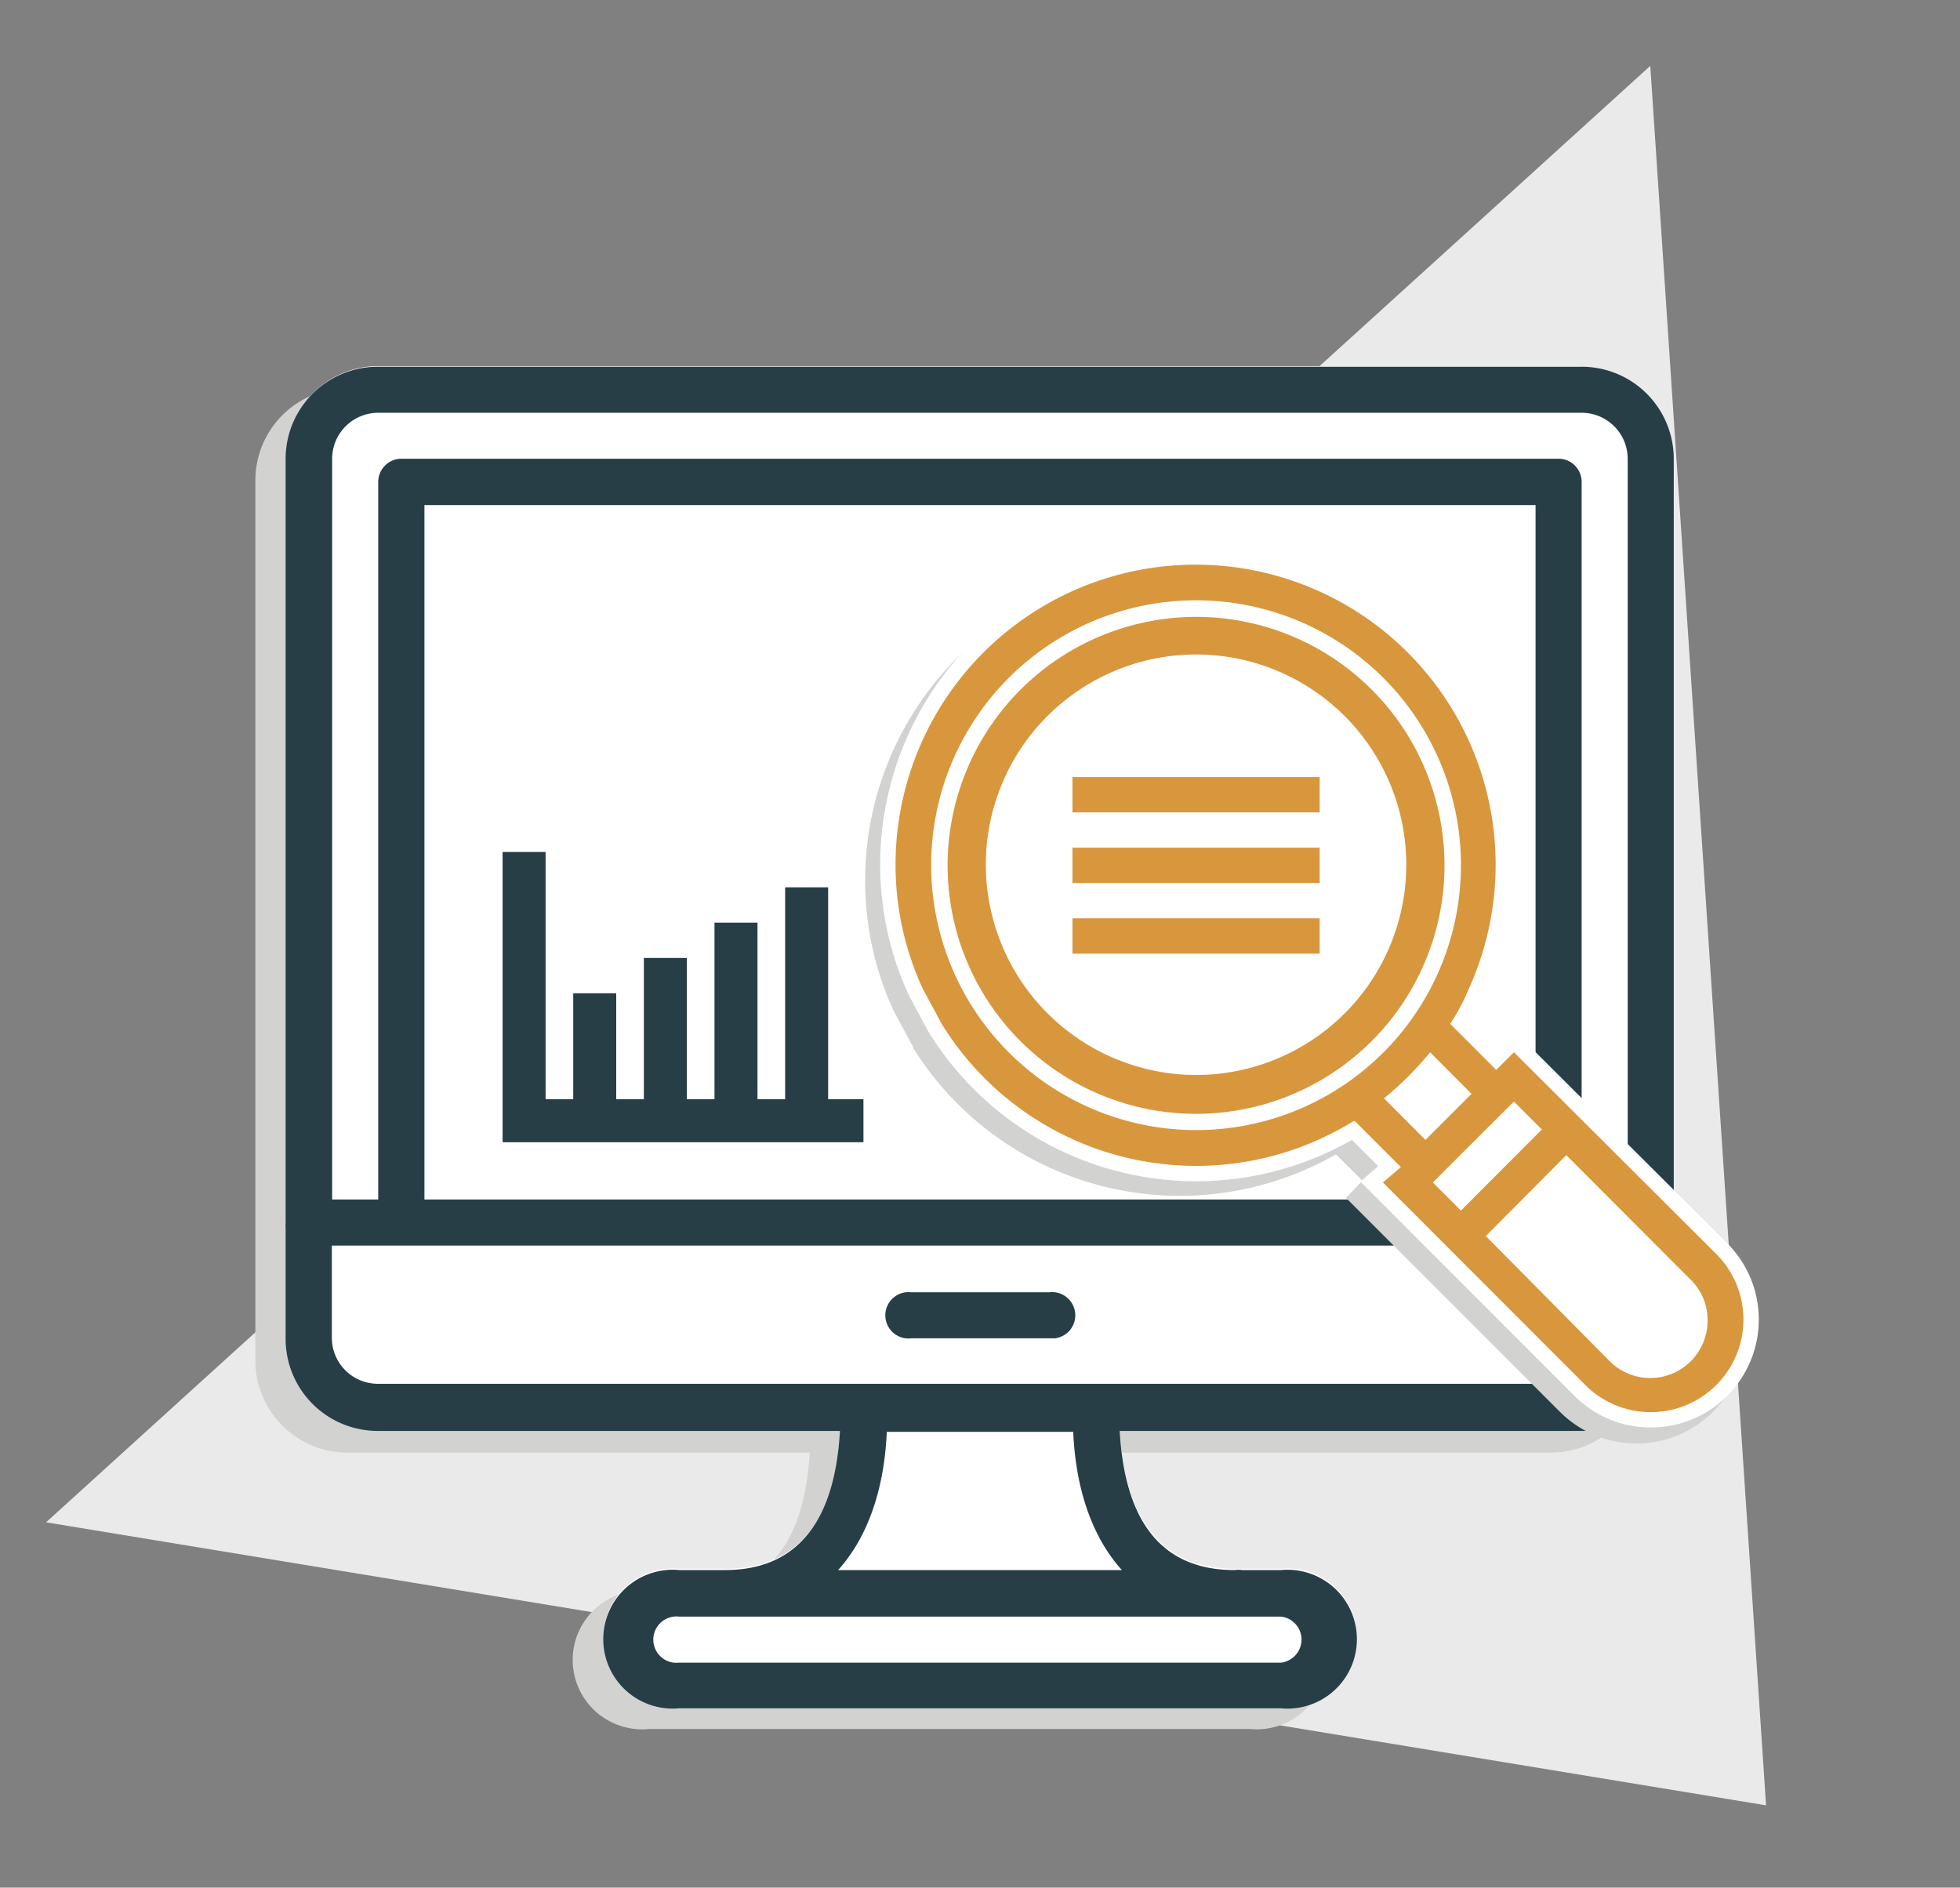 <?xml version="1.0" encoding="UTF-8"?> <svg xmlns="http://www.w3.org/2000/svg" id="Layer_1" data-name="Layer 1" viewBox="0 0 127.64 122.92"><rect x="0" y="0" width="127.64" height="122.92" fill="#808080" stroke="none"/><defs><style>.cls-1{fill:#eaeaea;}.cls-2{fill:#d2d2d1;}.cls-3,.cls-5{fill:#fff;}.cls-4{fill:#273e47;}.cls-5{stroke:#fff;stroke-miterlimit:10;stroke-width:2px;}.cls-6{fill:#d8973c;}</style></defs><polygon class="cls-1" points="115.01 117.56 3 99.13 107.47 4.29 115.01 117.56"></polygon><path class="cls-2" d="M101,25.28H22.63a6,6,0,0,0-6,6V88.59a6,6,0,0,0,6,6h30.1c-.35,6-2.86,9-7.49,9h-3a4.52,4.52,0,0,0-.85,9,4,4,0,0,0,.85,0H81.42a4.52,4.52,0,0,0,.85-9,4,4,0,0,0-.85,0h-3c-4.62,0-7.14-3-7.49-9H101a6,6,0,0,0,6-6V31.31a6,6,0,0,0-6-6Z"></path><path class="cls-3" d="M103,23.84H24.63a6,6,0,0,0-6,6V87.15a6,6,0,0,0,6,6h30.1c-.35,6-2.86,9-7.49,9h-3a4.52,4.52,0,0,0-.85,9,4,4,0,0,0,.85,0H83.42a4.52,4.52,0,0,0,.85-9,4,4,0,0,0-.85,0h-3c-4.62,0-7.14-3-7.49-9H103a6,6,0,0,0,6-6V29.88a6,6,0,0,0-6-6Z"></path><path class="cls-4" d="M109,79.19V29.88a6,6,0,0,0-6-6H24.6a6,6,0,0,0-6,6V79.62a1.53,1.53,0,0,0,0,.3v7.26a6,6,0,0,0,6,6h30.1c-.34,6-2.86,9.06-7.49,9.06h-.35l-.13,0H44.23a4,4,0,0,0-.85,0,4.52,4.52,0,0,0,.85,9H83.42a4,4,0,0,0,.85,0,4.52,4.52,0,0,0-.85-9H80.89a1.6,1.6,0,0,0-.49,0c-4.63,0-7.14-3-7.48-9.06H103.1a6,6,0,0,0,6-6V79.62A1.55,1.55,0,0,0,109,79.19ZM84.75,106.6a1.52,1.52,0,0,1-1.33,1.67H44.23a2,2,0,0,1-.35,0,1.51,1.51,0,0,1,.35-3H83.42A1.51,1.51,0,0,1,84.75,106.6Zm-30.17-4.36h0c1.86-2.06,3-5.12,3.17-9H69.89c.17,3.88,1.31,6.94,3.17,9ZM24.63,26.88H103a3,3,0,0,1,3,3V78.11h-3V31.38a1.51,1.51,0,0,0-1.5-1.51H26.14a1.52,1.52,0,0,0-1.51,1.51V78.11h-3l0-48.23A3,3,0,0,1,24.63,26.88ZM100,78.11H27.64V32.89H100Zm6,9a3,3,0,0,1-3,3H24.61a3,3,0,0,1-3-3v-6H106Z"></path><path class="cls-4" d="M68.34,84.15h-9a2,2,0,0,0-.35,0,1.51,1.51,0,0,0,.35,3h9.35a1.51,1.51,0,0,0-.35-3Z"></path><polygon class="cls-4" points="56.23 71.58 53.93 71.58 53.93 57.78 51.13 57.78 51.13 71.58 49.33 71.58 49.33 60.08 46.53 60.08 46.53 71.58 44.73 71.58 44.73 62.38 41.93 62.38 41.93 71.58 40.13 71.58 40.13 64.68 37.33 64.68 37.33 71.58 35.53 71.58 35.53 55.48 32.73 55.48 32.73 74.38 56.23 74.38 56.23 71.58"></polygon><path class="cls-2" d="M111.48,82,97.59,68.11l-1.15,1.15-1.72-1.72c.21-.37.48-.92.86-1.71a20.54,20.54,0,1,0-39.24-8.48,20.23,20.23,0,0,0,1.88,8.52l1.24,2.3v.06A20.48,20.48,0,0,0,87,75.17l1.73,1.72L87.65,78l13.89,13.89a7.05,7.05,0,1,0,10-9.94Z"></path><path class="cls-5" d="M61.34,66.7A19.47,19.47,0,0,0,88.15,73l.08,0,3,3L90.06,77l13.18,13.19a6,6,0,0,0,8.53-8.53L98.59,68.52l-1.15,1.15-3-3a13,13,0,0,0,1.22-2.3,19.54,19.54,0,1,0-37.34-8.05A19.26,19.26,0,0,0,60.1,64.4Z"></path><path class="cls-6" d="M61.71,56.35A16.18,16.18,0,1,0,77.89,40.17h0A16.2,16.2,0,0,0,61.71,56.35Zm2.49,0A13.69,13.69,0,1,1,77.93,70h0A13.71,13.71,0,0,1,64.2,56.35Z"></path><path class="cls-6" d="M61.34,66.7A19.47,19.47,0,0,0,88.15,73l.08,0,3,3L90.06,77l13.18,13.19a6,6,0,0,0,8.53-8.53L98.59,68.52l-1.15,1.15-3-3a13,13,0,0,0,1.22-2.3,19.54,19.54,0,1,0-37.34-8.05A19.26,19.26,0,0,0,60.1,64.4ZM96.76,80.49,102,75.22l8.1,8.11A3.66,3.66,0,0,1,111.2,86a3.73,3.73,0,0,1-6.37,2.64ZM93.31,77l5.28-5.27,1.82,1.82-5.27,5.28Zm-3.18-5.48a20.26,20.26,0,0,0,3-3l2.7,2.71-3,3ZM60.64,56.35A17.25,17.25,0,1,1,77.9,73.59h0A17.27,17.27,0,0,1,60.64,56.35Z"></path><path class="cls-6" d="M85.94,62.1H69.84V59.8h16.1Z"></path><path class="cls-6" d="M85.94,52.9H69.84V50.6h16.1Z"></path><path class="cls-6" d="M85.94,57.5H69.84V55.2h16.1Z"></path></svg> 